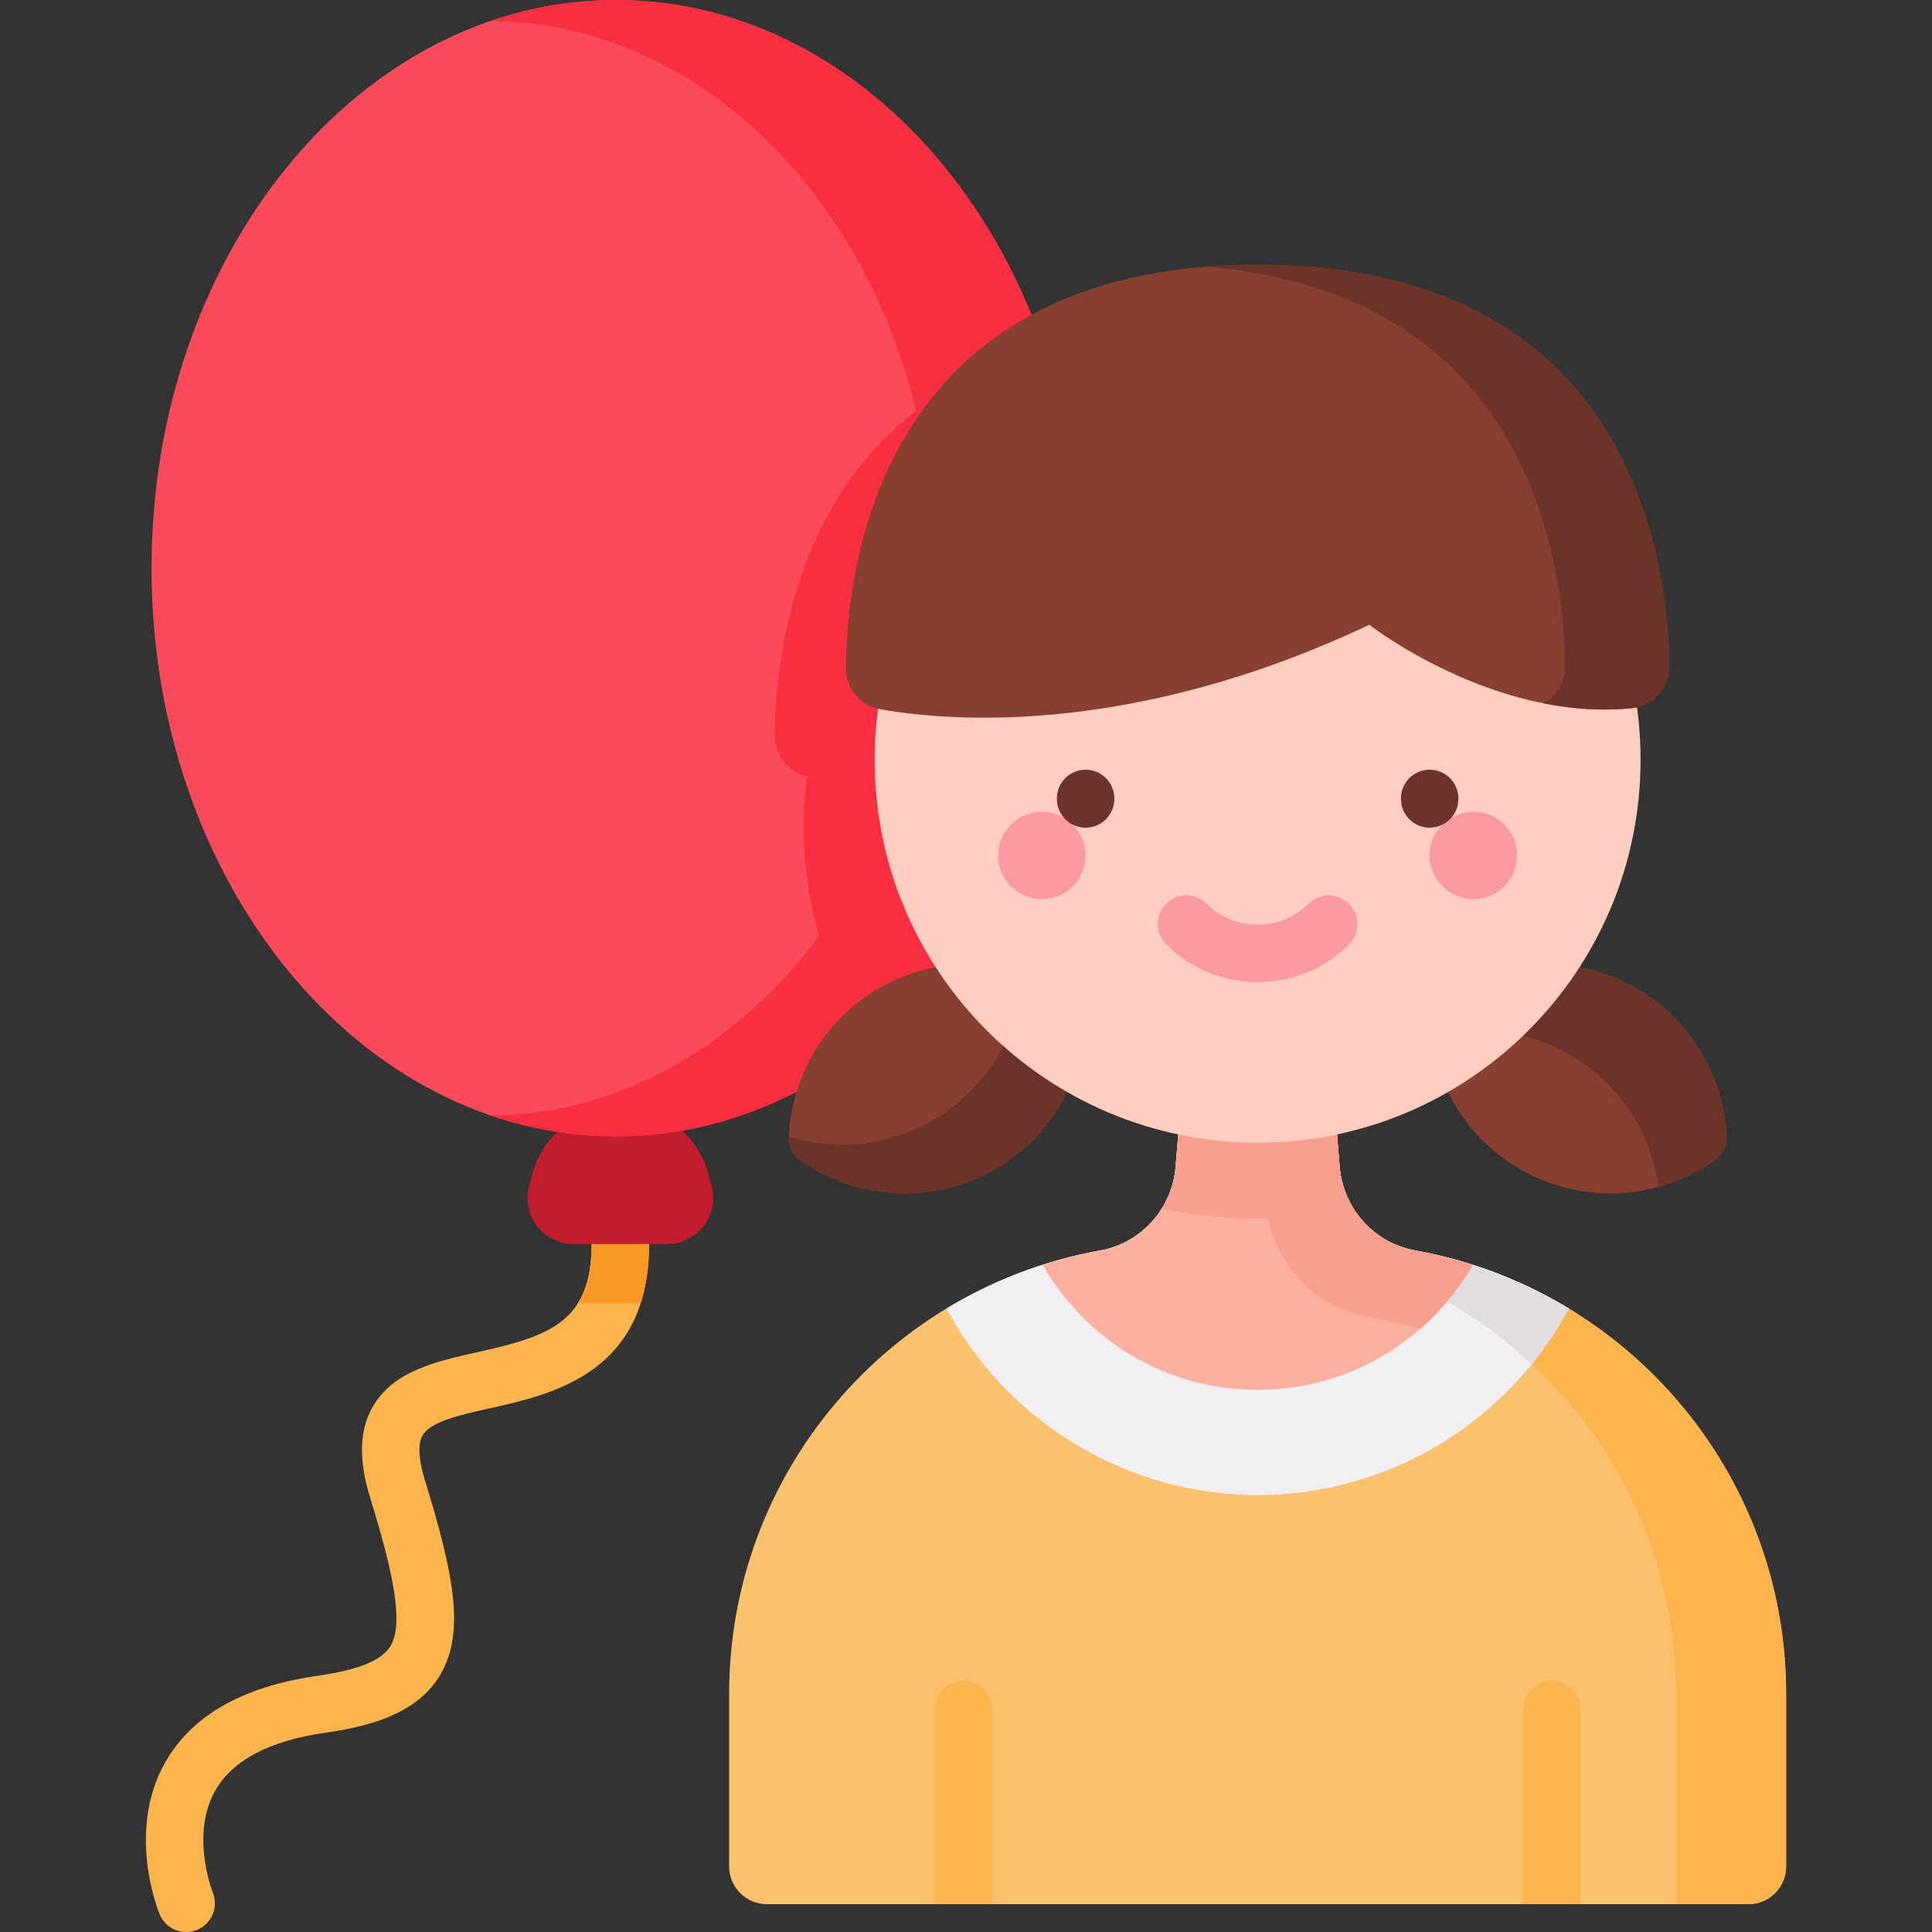 <?xml version="1.0" encoding="UTF-8"?> <svg xmlns="http://www.w3.org/2000/svg" width="85" height="85" viewBox="0 0 85 85" fill="none"><rect x="0" y="0" width="85" height="85" fill="#333333" stroke="none"/> <g clip-path="url(#clip0)"> <path d="M8.19 85C7.694 85 7.223 84.706 7.022 84.219C6.961 84.071 5.543 80.563 7.276 77.523C8.445 75.473 10.688 74.198 13.945 73.732C15.748 73.474 16.77 73.065 17.163 72.446C17.802 71.437 17.271 69.088 16.279 65.871C15.767 64.215 15.809 62.908 16.407 61.878C17.316 60.313 19.193 59.894 21.009 59.488C24.121 58.794 26.029 58.192 26.029 54.734C26.029 54.035 26.595 53.469 27.293 53.469C27.991 53.469 28.557 54.035 28.557 54.734C28.557 60.394 24.346 61.334 21.56 61.956C20.275 62.243 18.947 62.539 18.594 63.147C18.319 63.621 18.497 64.485 18.695 65.126C20.02 69.419 20.477 71.939 19.299 73.799C18.236 75.477 16.07 75.982 14.303 76.235C11.86 76.585 10.235 77.439 9.473 78.775C8.364 80.721 9.348 83.227 9.358 83.252C9.625 83.897 9.318 84.637 8.673 84.904C8.515 84.969 8.352 85 8.19 85V85Z" fill="#FCB44D"></path> <path d="M28.187 57.329C28.422 56.596 28.557 55.741 28.557 54.734C28.557 54.035 27.991 53.469 27.293 53.469C26.595 53.469 26.029 54.035 26.029 54.734C26.029 55.875 25.82 56.704 25.43 57.329H28.187Z" fill="#FB9927"></path> <path d="M29.336 54.734H25.25C23.893 54.734 22.913 53.435 23.285 52.13L23.438 51.592C23.929 49.87 25.503 48.682 27.293 48.682C29.084 48.682 30.657 49.87 31.148 51.592L31.301 52.13C31.673 53.435 30.693 54.734 29.336 54.734V54.734Z" fill="#C21D2C"></path> <path d="M27.093 49.995C38.375 49.995 47.52 38.803 47.52 24.998C47.52 11.192 38.375 0.001 27.093 0.001C15.812 0.001 6.666 11.192 6.666 24.998C6.666 38.803 15.812 49.995 27.093 49.995Z" fill="#FB4A59"></path> <path d="M47.521 24.998C47.521 33.742 43.852 41.435 38.295 45.904C36.441 43.198 35.355 39.924 35.355 36.395C35.355 35.636 35.406 34.887 35.504 34.155C34.668 33.957 34.074 33.203 34.084 32.334C34.135 28.123 35.399 18.178 45.949 15.368C46.962 18.331 47.521 21.585 47.521 24.998V24.998Z" fill="#F82F40"></path> <path d="M47.52 24.998C47.52 38.803 38.375 49.996 27.093 49.996C25.182 49.996 23.332 49.675 21.578 49.074C32.391 48.997 41.136 38.247 41.136 24.998C41.136 11.749 32.39 0.998 21.578 0.921C23.332 0.321 25.181 0 27.093 0C38.375 0 47.52 11.192 47.52 24.998V24.998Z" fill="#F82F40"></path> <path d="M78.582 74.534V82.116C78.582 83.033 77.839 83.776 76.922 83.776H33.739C32.822 83.776 32.079 83.033 32.079 82.116V74.534C32.079 64.781 39.12 56.674 48.396 55.017C50.212 54.694 51.572 53.17 51.722 51.333L52.133 46.331H58.528L58.94 51.333C59.09 53.17 60.45 54.694 62.265 55.017C71.541 56.674 78.582 64.781 78.582 74.534Z" fill="#FCC16D"></path> <path d="M43.654 75.216V83.776H41.126V75.216C41.126 74.517 41.69 73.952 42.39 73.952C43.088 73.952 43.654 74.517 43.654 75.216Z" fill="#FCB44D"></path> <path d="M69.535 75.216V83.776H67.007V75.216C67.007 74.517 67.573 73.952 68.271 73.952C68.969 73.952 69.535 74.517 69.535 75.216Z" fill="#FCB44D"></path> <path d="M78.582 74.534V82.117C78.582 83.034 77.839 83.777 76.922 83.777H73.734V74.534C73.734 64.781 66.692 56.675 57.415 55.018C55.601 54.694 54.24 53.171 54.089 51.333L53.68 46.333H58.528L58.939 51.333C59.089 53.171 60.45 54.694 62.266 55.018C71.54 56.675 78.582 64.781 78.582 74.534V74.534Z" fill="#FCB44D"></path> <path d="M69.024 57.571L68.816 57.934C66.062 62.771 60.893 65.777 55.331 65.777C49.768 65.777 44.599 62.771 41.845 57.934L41.637 57.571C43.677 56.333 45.96 55.453 48.396 55.018C50.212 54.694 51.571 53.171 51.722 51.333L52.133 46.333H58.528L58.938 51.333C59.09 53.171 60.449 54.694 62.265 55.018C64.701 55.453 66.984 56.333 69.024 57.571Z" fill="#F2EFF2"></path> <path d="M69.024 57.571L68.817 57.934C68.399 58.669 67.923 59.363 67.399 60.009C64.672 57.475 61.234 55.7 57.415 55.018C55.601 54.694 54.24 53.171 54.089 51.333L53.68 46.333H58.528L58.939 51.333C59.091 53.171 60.45 54.694 62.266 55.018C64.702 55.453 66.984 56.333 69.024 57.571Z" fill="#E1DDE1"></path> <path d="M64.794 55.644C62.922 58.932 59.385 61.149 55.33 61.149C51.276 61.149 47.739 58.932 45.867 55.644C46.689 55.383 47.533 55.172 48.396 55.018C50.212 54.694 51.57 53.171 51.722 51.333L52.133 46.333H58.528L58.938 51.333C59.09 53.171 60.449 54.694 62.265 55.018C63.128 55.172 63.972 55.383 64.794 55.644V55.644Z" fill="#FDB0A0"></path> <path d="M59.549 53.173C58.187 53.466 56.776 53.618 55.33 53.618C53.883 53.618 52.472 53.466 51.112 53.173C51.452 52.63 51.666 52.002 51.723 51.332L52.134 46.332H58.527L58.938 51.332C58.993 52.002 59.209 52.63 59.549 53.173Z" fill="#F89F8E"></path> <path d="M64.795 55.644C64.189 56.707 63.412 57.656 62.497 58.454C61.755 58.254 61 58.084 60.233 57.947C57.749 57.505 55.889 55.418 55.681 52.903L55.141 46.333H58.528L58.939 51.333C59.091 53.171 60.45 54.694 62.266 55.018C63.129 55.172 63.973 55.383 64.795 55.644V55.644Z" fill="#F89F8E"></path> <path d="M35.128 47.78C34.873 48.521 34.735 49.274 34.703 50.02C34.685 50.43 34.892 50.818 35.228 51.055C35.828 51.478 36.498 51.825 37.227 52.075C41.38 53.501 45.903 51.291 47.329 47.135C47.656 46.185 47.79 45.215 47.756 44.266C47.031 43.657 46.183 43.167 45.23 42.84C41.077 41.414 36.555 43.625 35.128 47.78V47.78Z" fill="#873F30"></path> <path d="M47.328 47.134C45.903 51.29 41.38 53.501 37.226 52.075C36.498 51.825 35.829 51.478 35.229 51.055C34.889 50.816 34.684 50.422 34.705 50.006L34.705 50C38.796 51.273 43.183 49.069 44.583 44.989C44.835 44.254 44.974 43.506 45.007 42.767C45.081 42.789 45.155 42.813 45.229 42.839C46.182 43.167 47.03 43.656 47.756 44.267C47.791 45.215 47.656 46.184 47.328 47.134V47.134Z" fill="#6C3328"></path> <path d="M75.533 47.78C75.787 48.521 75.925 49.274 75.957 50.02C75.975 50.43 75.769 50.818 75.433 51.055C74.832 51.478 74.163 51.825 73.433 52.075C69.281 53.501 64.758 51.291 63.331 47.135C63.005 46.185 62.87 45.215 62.904 44.266C63.629 43.657 64.477 43.167 65.43 42.84C69.583 41.414 74.106 43.625 75.533 47.78V47.78Z" fill="#873F30"></path> <path d="M75.533 47.781C75.787 48.52 75.924 49.273 75.957 50.018C75.975 50.429 75.769 50.818 75.433 51.055C74.831 51.478 74.162 51.823 73.432 52.074C73.279 52.127 73.126 52.175 72.971 52.217C72.903 51.715 72.784 51.211 72.614 50.715C71.239 46.712 66.996 44.515 62.975 45.632C62.91 45.176 62.888 44.716 62.905 44.266C63.63 43.656 64.477 43.166 65.43 42.839C69.582 41.414 74.105 43.624 75.533 47.781V47.781Z" fill="#6C3328"></path> <path d="M55.33 50.273C64.635 50.273 72.178 42.73 72.178 33.426C72.178 24.121 64.635 16.579 55.33 16.579C46.026 16.579 38.483 24.121 38.483 33.426C38.483 42.73 46.026 50.273 55.33 50.273Z" fill="#FFCEC0"></path> <path d="M45.838 39.562C46.9 39.562 47.762 38.7 47.762 37.638C47.762 36.575 46.9 35.714 45.838 35.714C44.775 35.714 43.914 36.575 43.914 37.638C43.914 38.7 44.775 39.562 45.838 39.562Z" fill="#FC9AA1"></path> <path d="M64.823 39.562C65.885 39.562 66.747 38.7 66.747 37.638C66.747 36.575 65.885 35.714 64.823 35.714C63.76 35.714 62.899 36.575 62.899 37.638C62.899 38.7 63.76 39.562 64.823 39.562Z" fill="#FC9AA1"></path> <path d="M47.762 36.414C47.063 36.414 46.498 35.848 46.498 35.15V35.128C46.498 34.43 47.063 33.864 47.762 33.864C48.46 33.864 49.026 34.43 49.026 35.128V35.15C49.026 35.848 48.46 36.414 47.762 36.414Z" fill="#6C3328"></path> <path d="M62.899 36.414C62.201 36.414 61.635 35.848 61.635 35.15V35.128C61.635 34.43 62.201 33.864 62.899 33.864C63.597 33.864 64.163 34.43 64.163 35.128V35.15C64.163 35.848 63.597 36.414 62.899 36.414Z" fill="#6C3328"></path> <path d="M71.783 31.158C72.737 31.063 73.46 30.252 73.447 29.294C73.374 24.313 71.59 11.646 55.33 11.646C38.993 11.646 37.27 24.433 37.213 29.364C37.203 30.269 37.846 31.051 38.738 31.207C41.911 31.762 49.904 32.375 60.243 27.488C60.243 27.488 65.726 31.762 71.783 31.158V31.158Z" fill="#873F30"></path> <path d="M73.447 29.294C73.46 30.251 72.736 31.062 71.783 31.158C70.442 31.292 69.13 31.186 67.899 30.942C68.486 30.623 68.874 29.998 68.865 29.294C68.795 24.557 67.179 12.868 53.036 11.736C53.767 11.678 54.531 11.647 55.331 11.647C71.59 11.647 73.373 24.313 73.447 29.294Z" fill="#6C3328"></path> <path d="M55.331 43.211C53.816 43.211 52.389 42.623 51.312 41.557C50.816 41.066 50.812 40.265 51.303 39.769C51.795 39.273 52.595 39.269 53.091 39.761C53.691 40.355 54.486 40.682 55.331 40.682C56.174 40.682 56.969 40.355 57.57 39.761C58.066 39.269 58.866 39.273 59.358 39.769C59.849 40.265 59.845 41.066 59.349 41.557C58.272 42.623 56.845 43.211 55.331 43.211Z" fill="#FC9AA1"></path> </g> <defs> <clipPath id="clip0"> <rect width="85" height="85" fill="white"></rect> </clipPath> </defs> </svg> 